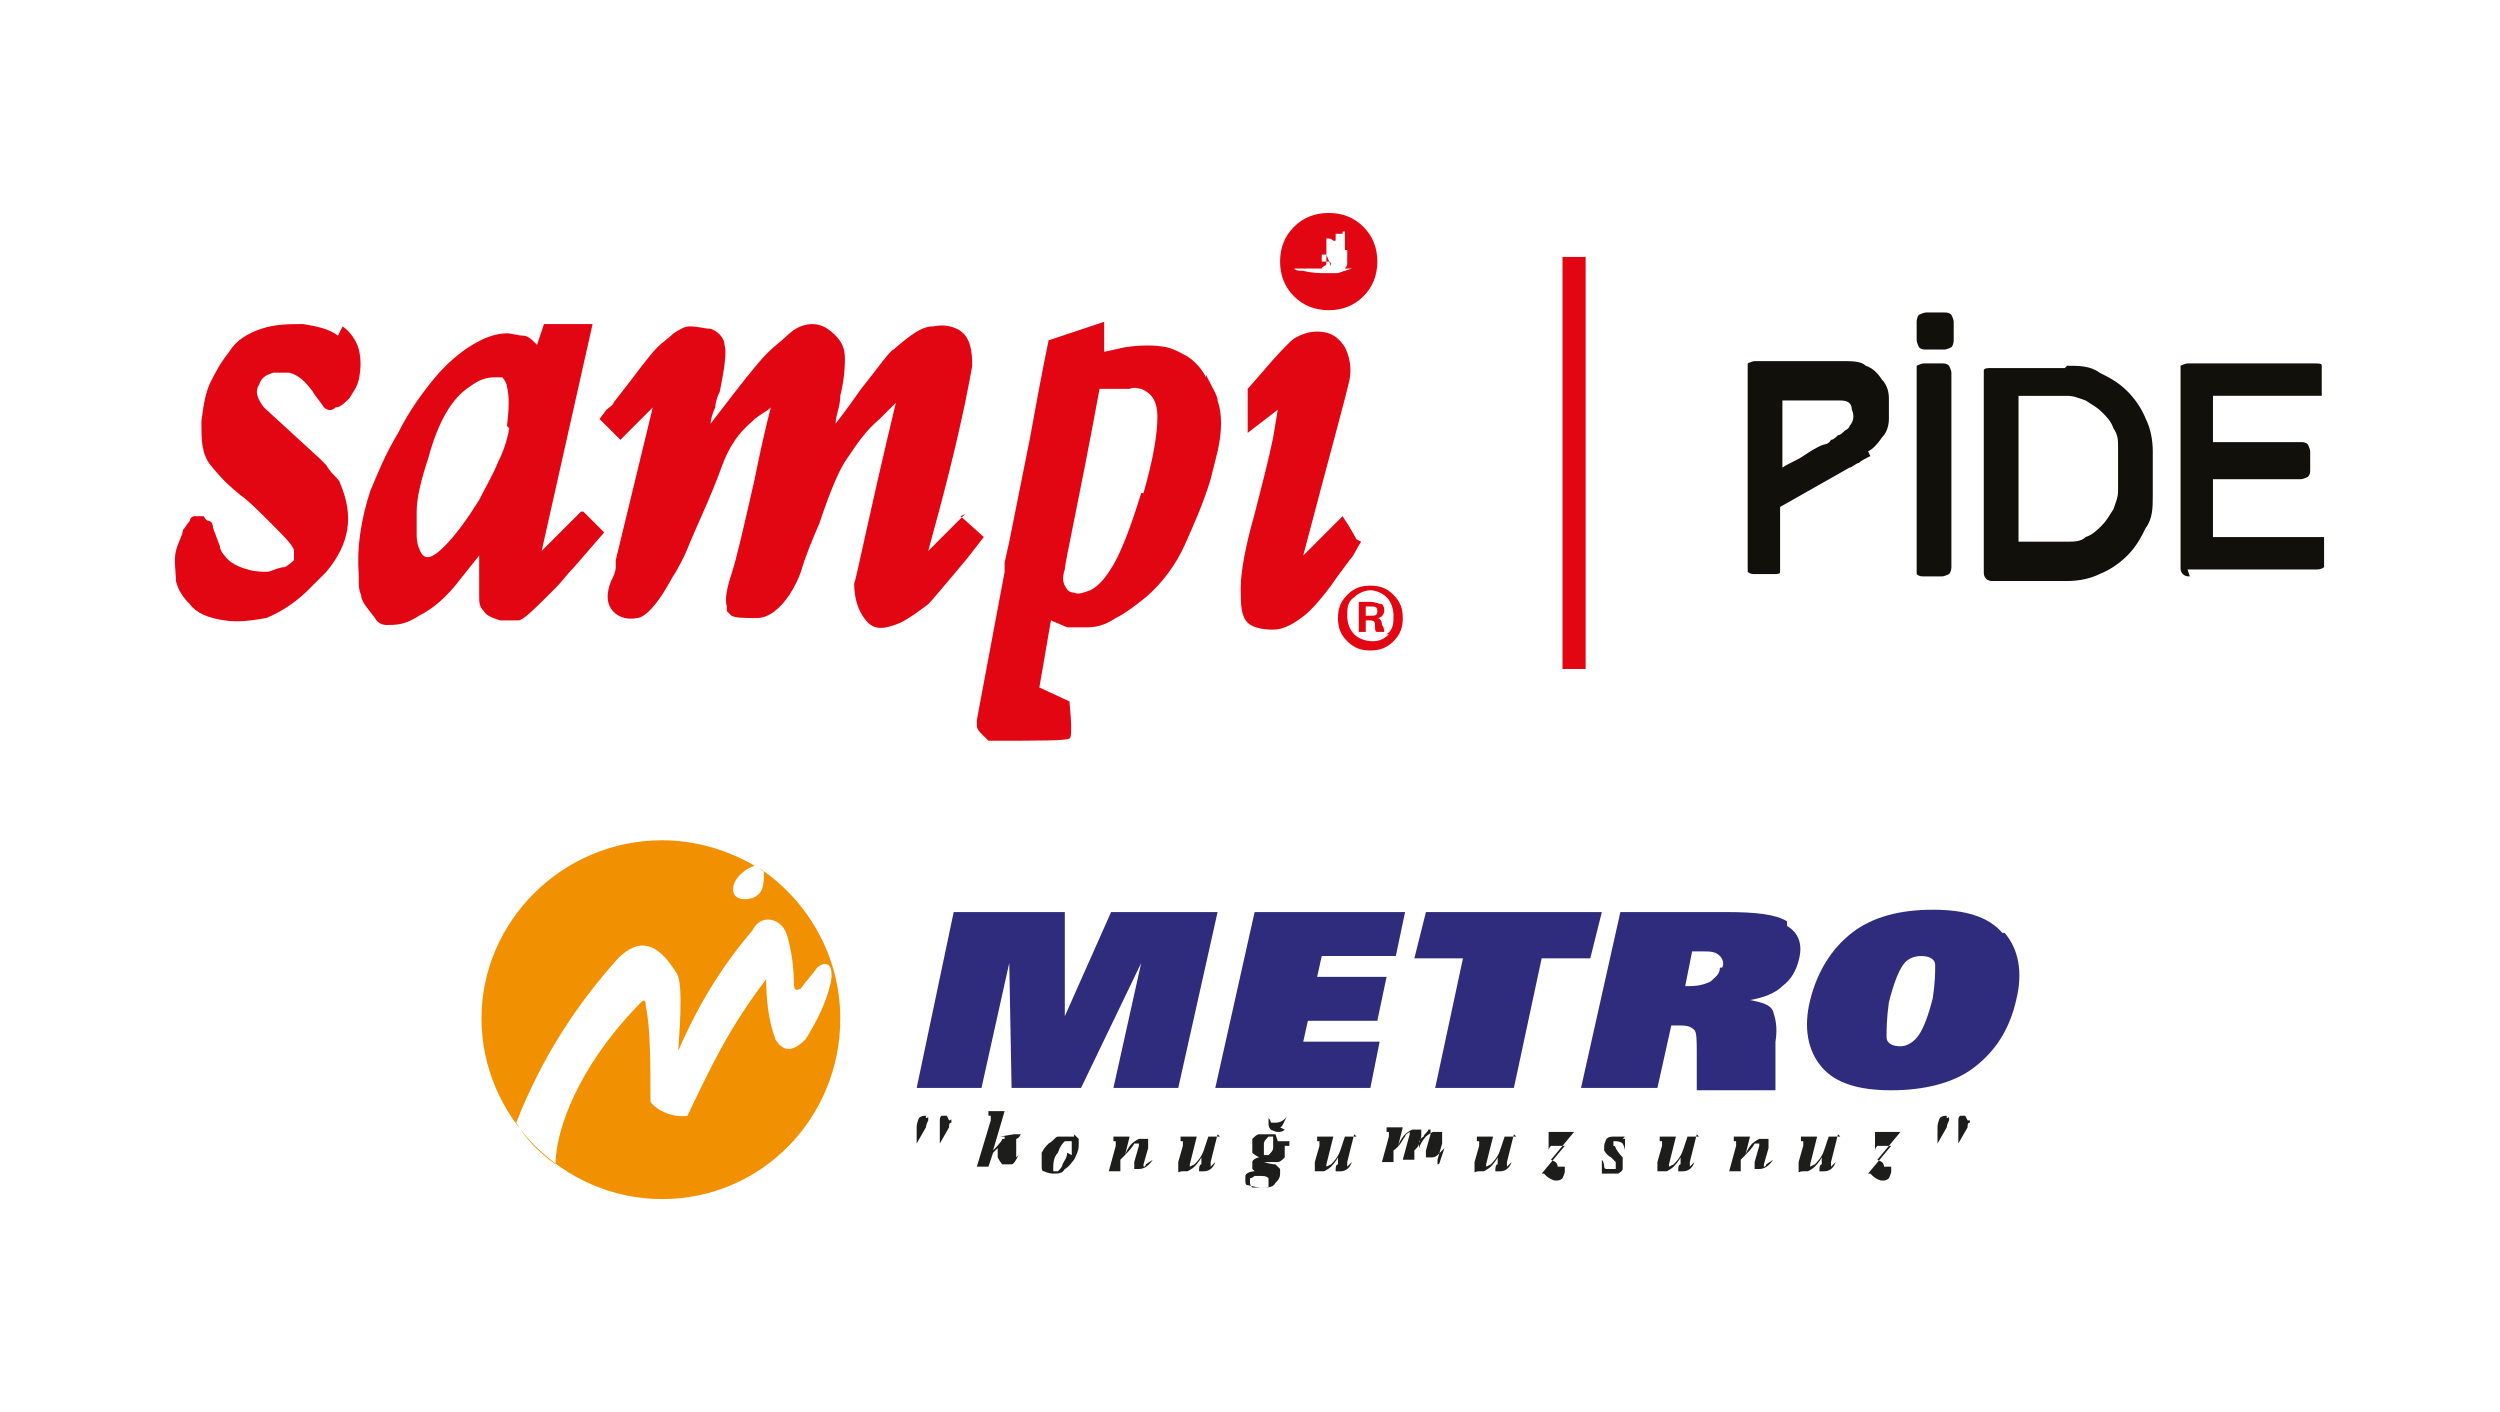 <?xml version="1.0" encoding="UTF-8"?>
<svg id="Layer_1" xmlns="http://www.w3.org/2000/svg" version="1.1" xmlns:xlink="http://www.w3.org/1999/xlink" viewBox="0 0 108 61">
  <!-- Generator: Adobe Illustrator 29.3.0, SVG Export Plug-In . SVG Version: 2.1.0 Build 146)  -->
  <defs>
    <style>
      .st0 {
        fill: #12100b;
      }

      .st1 {
        fill: #2f2c7d;
      }

      .st1, .st2, .st3 {
        fill-rule: evenodd;
      }

      .st4, .st5 {
        fill: none;
      }

      .st2 {
        fill: #f19001;
      }

      .st5 {
        stroke: #e20613;
        stroke-miterlimit: 10;
      }

      .st3 {
        fill: #1d1e1c;
      }

      .st6 {
        fill: #e20613;
      }
    </style>
  </defs>
  <line class="st5" x1="68" y1="11.1" x2="68" y2="28.9"/>
  <g>
    <path class="st0" d="M80.8,19.7c-.2.1-.4.2-.5.3-.1,0-.3.2-.4.2l-3,1.7v2.5c0,.1,0,.2,0,.3s-.1.1-.3.1h-.8c-.1,0-.2,0-.3-.1,0,0,0-.2,0-.3v-8.4c0,0,0-.2,0-.3,0,0,.2-.1.3-.1h3.8c.4,0,.8,0,1,.2.3.1.5.3.7.6.2.2.3.5.3.8,0,.3,0,.6,0,.9,0,.3-.1.6-.3.8-.2.3-.4.5-.6.6ZM77,17.3v2.9c.3-.2.6-.3.9-.5.3-.2.6-.4.9-.5,0,0,.2,0,.3-.2.1,0,.2-.1.3-.2.1,0,.2-.1.3-.2,0,0,.2-.1.2-.2.2-.2.2-.5.1-.7,0-.3-.2-.4-.5-.4h-2.6Z"/>
    <path class="st0" d="M84.3,24.5c0,0,0,.2-.1.3,0,0-.2.1-.3.1h-.8c-.1,0-.2,0-.3-.1,0,0,0-.2,0-.3v-8.4c0,0,0-.2,0-.3,0,0,.2-.1.3-.1h.8c.1,0,.2,0,.3.1,0,0,.1.2.1.3v8.4ZM84.4,14.7c0,0,0,.2-.1.3,0,0-.2.1-.3.1h-.8c-.1,0-.2,0-.3-.1,0,0-.1-.2-.1-.3v-.8c0,0,0-.2.1-.3,0,0,.2-.1.3-.1h.8c.1,0,.2,0,.3.1,0,0,.1.2.1.3v.8Z"/>
    <path class="st0" d="M89.3,15.8c.5,0,1,0,1.4.3.4.2.8.4,1.2.8.3.3.6.7.8,1.2.2.4.3.9.3,1.4v1.9c0,.5,0,1-.3,1.4-.2.4-.4.8-.8,1.2-.3.3-.7.6-1.2.8-.4.2-.9.3-1.4.3h-3.2c-.1,0-.2,0-.3-.1s-.1-.2-.1-.3v-8.4c0,0,0-.2,0-.3s.2-.1.3-.1h3.2ZM87.2,17.3v6.1h2.1c.3,0,.6,0,.8-.2.3-.1.5-.3.7-.5.2-.2.3-.4.5-.7.1-.3.2-.5.2-.8v-1.9c0-.3,0-.5-.2-.8-.1-.3-.3-.5-.5-.7-.2-.2-.4-.3-.7-.5-.3-.1-.5-.2-.8-.2h-2.1Z"/>
    <path class="st0" d="M94.6,24.9c-.1,0-.2,0-.3-.1s-.1-.2-.1-.3v-8.4c0-.1,0-.2,0-.3,0,0,.2-.1.3-.1h5.5c.2,0,.3,0,.3.1,0,0,0,.2,0,.3v.6c0,.2,0,.3,0,.4,0,0-.2,0-.4,0h-4.3v2h3.8c.1,0,.2,0,.3.1,0,0,.1.2.1.3v.8c0,.1,0,.2-.1.3,0,0-.2.1-.3.1h-3.8v2.5h4.4c.2,0,.3,0,.4,0,0,0,0,.2,0,.4v.6c0,.1,0,.2,0,.3,0,0-.1.1-.3.1h-5.6Z"/>
  </g>
  <g>
    <path class="st4" d="M44.7,24.3s0,0,0,0h0Z"/>
    <path class="st4" d="M57.5,11.5h0s0,0,0,0h0v.3s0,0,0,0c0,0,0,0-.2,0h-.2c0,.1,0,.1,0,.2,0,0,0,0-.2,0-.1,0-.3,0-.4,0-.2,0-.4,0-.4,0,0,0,.2,0,.4.1.4,0,.7.1,1,.1h.6c.3,0,.5-.1.6-.2,0,0,0,0-.2,0-.2,0-.2,0-.2,0,0,0,0,0,0,0,0,0,0,0,.1,0,0,0,0,0,.1-.2,0,0,0-.2,0-.3v-.2s0,0,0-.1c0,0,0,0,0,0,0,0,0,0-.1,0s0,0,0,0c0,0,0,0,0,0,0,0,0,0,0,0,0,0,0,0,0,0h-.1c0,0,0-.1,0-.2,0,0,0-.2,0-.3h0c0-.1,0-.2,0-.2h0c0-.2,0-.2,0-.2,0,0,0,0,0,0h0s0,0,0,0c0,0,0,0,0,0,0,0,0,0,0,0,0,0-.1,0-.1,0s0,0,0,0c0,0,0,0,0,0s0,0,0,0c0,0,0,0,0,0h0s0,0,0,0c0,0,0,0,0,0,0,0,0,0,0,0s0,0,0,0c0,0,0,0-.1,0h0s-.2,0-.2,0c0,0,0,0,0,0h0c0,.2,0,.2,0,.3h0s0,0,0,0h0c0,0,0-.1,0-.1,0,0,0,0,0,0,0,0,0,0,0,0h0c0,0-.1-.1-.1-.1,0,0-.2,0-.3-.1,0,0,0,.1,0,.1h0c0,0,0,.1,0,.1h0c0,.1,0,.2,0,.2h0s0,0,0,0c0,0,0,0,0,0h0s0,.2,0,.2c0,0,0,0,0,0h0c0,0,0,.1,0,.1,0,0,0,0,0,0h-.2s0,0,0,0,0,0,0,0c0,0,0,0,0,.1,0,0,0,0,0,.1,0,0,0,0,0,0,0,0,0,0,0,.1,0,0,0,0,0,0,0,0,0,0,0,0,0,0,0,0,0,0,0,0,0,0,0,0h.1s0,0,0,0h.2c0,0,0,0,0,0h0s0,0,0,0c0,0,0,0,0,0s0,0,0,0c0,0,0,0,.1,0h0c0,.1,0,.1,0,.1,0,0,0,0,0,0,0,0,0,0,0,0,0,0,0,0,0,0h0s0,0,0,0c0,0,0,0,0,0,0,0,0,0,0,0,0,0,0,0,0,0,0,0,0,0,0,0h0s0,0,0,0h0s0,0,0,0c0,0,0,0,0,0ZM56.4,11h0s0,0,0,0h0s0,0,0,0c0,0,0,0,0,0ZM58,12s0,0,0,0c0,0,0,0,0-.1,0,0,0,0,0,0,0,0,0,0,0,0h0s0,0,0,0h0c0-.1,0-.1,0-.2,0,0,0,0,0,0s0,0,0,0c0,0,0,0,0,0h0c0,.2,0,.3,0,.3,0,0,0,.1,0,.2,0,0,0,0-.1,0h-.1c0,0,0,.1,0,.1,0,0,0,0,0,0h-.2c0,0-.1,0-.1,0s0,0,.1-.1h0c.1-.1.2-.2.2-.2ZM57.6,12h0c0-.2,0-.2,0-.2h0s0,0,0,0h0c0,0,0,0,0,.1,0,0,0,0,0,0,0,0,0,0,0,0h0c-.1,0-.2.1-.2.1h0s0,0,0,0c0,0,0,0-.3,0,0,0,0,0,0,0h.2c0-.1,0-.1,0-.1.1,0,.2,0,.2-.1Z"/>
    <path class="st4" d="M49.7,16.8c-.2,0-.3,0-.5,0h-1.3c-.9,5-1.4,7.6-1.5,7.9,0,.3,0,.5,0,.7,0,.2.2.3.4.3.2,0,.5,0,.7-.1.4-.2.7-.6,1-1.1.4-.8.8-1.8,1.2-3.1.4-1.3.6-2.4.6-3.3,0-.7-.2-1.1-.7-1.2Z"/>
    <path class="st4" d="M60,25.9c-.2-.2-.4-.3-.7-.3s-.5.1-.7.3c-.2.2-.3.5-.3.8s0,.6.3.8c.2.2.5.3.8.3s.5-.1.7-.3c.2-.2.3-.5.3-.8s0-.6-.3-.8ZM59.5,27.4s0-.1-.1-.3c0-.1-.1-.2-.3-.2h-.1v.5h-.3v-1.3c.1,0,.3,0,.5,0s.3,0,.5.1c0,0,.1.2.1.3s0,.3-.3.3h0c.1,0,.2.2.2.3,0,.2,0,.3.1.3h-.3Z"/>
    <path class="st4" d="M59.2,26.2h-.2v.4h.2c.2,0,.3,0,.3-.2s0-.2-.3-.2Z"/>
    <path class="st6" d="M52.1,16.3c-.2-.4-.5-.7-.8-.9-.2-.1-.5-.3-.9-.4-.5-.1-1.1-.1-1.8,0l-.9.2v-1.3c0,0-2.4.8-2.4.8,0,0-.3,1.4-.8,4.2-.2,1-.5,2.5-.9,4.5l-.2.9v.4c0,0,0,0,0,0,0,0,0,0,0,0h0s-1.2,6.4-1.2,6.4c0,0,0,0,0,.2,0,.1,0,.2.2.4.1.1.2.2.3.3,2.2,0,3.4,0,3.5-.1.1,0,.1-.6,0-1.6l-1.3-.6.5-2.9.7.3c.2,0,.5,0,.9,0,.5,0,.9-.2,1.2-.4.4-.2.8-.5,1.3-.9.7-.6,1.3-1.4,1.7-2.3.4-.9.8-1.8,1.1-2.8l.3-1.2c.2-.9.2-1.6,0-2.2,0-.2-.2-.5-.5-1.1ZM44.1,24.3h0s0,0,0,0c0,0,0,0,0,0ZM49.3,21.3c-.4,1.3-.8,2.4-1.2,3.1-.3.5-.6.9-1,1.1-.3.1-.5.2-.7.1-.2,0-.3-.1-.4-.3-.1-.2-.1-.4,0-.7,0-.3.6-2.9,1.5-7.8h1.3c.2-.1.4,0,.5,0,.5.2.7.6.7,1.2,0,.8-.2,1.9-.6,3.3Z"/>
    <path class="st6" d="M58.6,23.3c0,0-.2-.4-.6-1l-1.7,1.7c1.1-4.2,1.8-6.7,2-7.6.1-.5,0-1-.2-1.4-.2-.3-.4-.5-.7-.6-.3-.1-.7-.1-1,0-.3.1-.5.2-.7.4-.2.2-.6.6-1.1,1.2l-.7.8v1.9l1.3-1-.2,1.2c-.2,1-.5,2.1-.8,3.3-.4,1.4-.6,2.5-.6,3.2,0,.7,0,1.2.3,1.5.2.2.6.3,1.1.3.4,0,.8-.2,1.2-.5.3-.2.7-.6,1.3-1.4.2-.3.5-.7.8-1.1.2-.2.3-.5.5-.8Z"/>
    <path class="st6" d="M60.2,25.7c-.3-.3-.6-.4-1-.4s-.7.1-1,.4c-.3.3-.4.6-.4,1s.1.7.4,1c.3.3.6.4,1,.4s.7-.1,1-.4c.3-.3.4-.6.4-1s-.1-.7-.4-1ZM60,27.4c-.2.2-.4.3-.7.3s-.6-.1-.8-.3c-.2-.2-.3-.5-.3-.8s0-.6.3-.8c.2-.2.5-.3.7-.3s.5.1.7.3c.2.2.3.5.3.8s0,.6-.3.8Z"/>
    <path class="st6" d="M25.1,22.1l-1.7,1.7,2.2-9.8h-2.1l-.3.9-.2-.2c0,0-.2-.2-.4-.2-.2,0-.5-.1-.7-.1-.5,0-1,.2-1.5.5-.5.3-1.1.8-1.6,1.4-.5.6-1.1,1.4-1.6,2.4-.6,1-.9,1.8-1.2,2.5-.4,1.2-.6,2.5-.5,3.6v.3c0,.2,0,.4.1.6,0,.3.3.6.6,1,.1.2.3.3.5.3.4,0,.8,0,1.4-.4.6-.3,1.2-.8,1.8-1.6l.8-1v.7c0,.5,0,.9,0,1.1,0,.2,0,.4.2.6.1.2.4.3.7.4h0c.3,0,.6,0,.8,0,.2,0,.7-.5,1.6-1.4.3-.3.5-.6.8-.9l1.3-1.5-.9-.9ZM22,18.5c-.1.6-.3,1.1-.5,1.5-.2.5-.5,1-.8,1.6-.5.8-1,1.5-1.5,2-.5.5-.8.6-1,.3-.1-.2-.2-.4-.2-.8,0-.5,0-.8,0-1,0-.6.2-1.4.5-2.3.4-1.5,1-2.6,1.8-3.1.4-.3.7-.4,1.1-.4,0,0,.1,0,.2,0h.1c.1.1.2.3.2.4.1.4.1.9,0,1.7Z"/>
    <path class="st6" d="M59.5,26.7h0c.2,0,.3-.2.3-.3s0-.2-.1-.3c-.1,0-.3-.1-.5-.1s-.4,0-.5,0v1.3h.3v-.5h.1c.2,0,.3,0,.3.2,0,.2,0,.3.1.3h.3s0-.2-.1-.3c0-.2-.1-.3-.2-.3ZM59.2,26.6h-.2v-.4h.2c.2,0,.3,0,.3.2s-.1.2-.3.2Z"/>
    <path class="st6" d="M41.7,22.2l-1.6,1.6c.3-1.1.6-2.2.9-3.4.6-2.4.9-4,1-4.6,0-.7-.1-1.2-.5-1.5-.3-.2-.7-.3-1.2-.2-.5,0-1,.4-1.7,1-.2.1-.6.7-1.4,1.7-.7,1-1.1,1.5-1.1,1.5,0-.4.2-.7.2-1.2.2-.8.2-1.4.2-1.6,0-.4-.1-.7-.4-1-.3-.3-.6-.5-1-.5-.3,0-.7.1-1.1.5-.2.2-.5.4-.9.8-.2.2-.7.8-1.4,1.7l-1,1.3c0-.2.1-.5.2-.7,0-.2.1-.5.2-.7.2-1,.3-1.7.2-2,0-.3-.3-.6-.6-.7-.3,0-.5-.1-.9-.1-.2,0-.4.1-.7.3-.2.2-.5.4-.7.6-.2.2-.6.7-1.2,1.5l-.7.9c0,.1-.2.2-.3.3h0s-.3.4-.3.4l.9.9,1.4-1.4-1.6,6.6c0,0,0,.2,0,.3,0,.2-.1.4-.2.6-.2.5-.2.9,0,1.2.2.3.6.5,1.1.4.3,0,.7-.4,1.1-1,.2-.3.4-.7.6-1,.1-.2.3-.5.5-1,.4-1,1-2.2,1.5-3.6.3-.8.7-1.4,1.3-1.9.3-.3.6-.4.8-.6,0,0-.3,1.1-.7,3.1-.5,2.2-.8,3.5-1,4.1-.2.6-.3,1.1-.2,1.4,0,.1,0,.2,0,.2l.2.2c.2.1.6.1,1.1.1.5,0,1-.4,1.4-1,.2-.3.4-.7.5-1,.2-.7.5-1.4.8-2.1.5-1.5.9-2.4,1.2-2.8.4-.6.8-1.2,1.4-1.7.3-.3.5-.5.7-.7-1.2,5-1.7,7.6-1.8,7.8,0,.7.2,1.3.6,1.7.3.3.7.3,1.4,0,.4-.2.8-.5,1.2-.8.2-.2.6-.7,1.2-1.4l.5-.6s0,0,0,0l.7-.9-1-.9Z"/>
    <path class="st6" d="M57.7,12.1c0,0-.1,0-.1.1s0,0,.1,0h.2s0,0,0,0h0c0,0,.1-.1.1-.1,0,0,0,0,.1,0,0,0,0,0,0-.2,0,0,0-.1,0-.2h0c0-.1,0-.2,0-.2,0,0,0,0,0,0s0,0,0,0c0,0,0,0,0,0h0c0,.1,0,.1,0,.1h0s0,0,0,0c0,0,0,0,0,0,0,0,0,0,0,.1,0,0,0,0,0,0,0,0,0,0-.2.1h0Z"/>
    <path class="st6" d="M56.4,10.9h0s0,0,0,0h0c0,0,0,0,0,0,0,0,0,0,0,0Z"/>
    <path class="st6" d="M57.4,12.1h-.2c0,.1,0,.2,0,.2.2,0,.3,0,.3,0,0,0,0,0,0,0h0s0,0,.2,0h0c0,0,0,0,0,0,0,0,0,0,0,0,0,0,0,0,0,0h0c0,0,0,0,0,0h0s0,0,0,0h0c0,.1,0,.2-.2.2,0,0,0,0,0,0Z"/>
    <path class="st6" d="M57.4,13.4c.6,0,1.1-.2,1.5-.6.4-.4.6-.9.6-1.5s-.2-1.1-.6-1.5c-.4-.4-.9-.6-1.5-.6s-1.1.2-1.5.6c-.4.4-.6.9-.6,1.5s.2,1.1.6,1.5c.4.4.9.6,1.5.6ZM57.5,11.5h0s0,0,0,0c0,0,0,0,0,0h0s0,0,0,0c0,0,0,0,0,0,0,0,0,0,0,0,0,0,0,0,0,0,0,0,0,0,0,0h0c0,0,0,0,0,0,0,0,0,0,0,0,0,0,0,0,0,0,0,0,0,0,0,0h0c0-.1,0-.2-.1-.2,0,0,0,0,0,0s0,0,0,0c0,0,0,0,0,0h0s0,0,0,0h-.2c0,0,0,0,0,0h-.1c0,0,0,0,0,0,0,0,0,0,0,0,0,0,0,0,0,0,0,0,0,0,0,0,0,0,0,0,0-.1s0,0,0,0c0,0,0,0,0-.1,0,0,0-.1,0-.1,0,0,0,0,0,0,0,0,0,0,0,0h.2s0,0,0,0c0,0,0,0,0,0h0c0-.1,0-.1,0-.1v-.2c0,0,0,0,0,0,0,0,0,0,0,0,0,0,0,0,0,0h0v-.2h0c0,0,0-.1,0-.1,0,0,0,0,0-.1.1,0,.2,0,.3.1h.1c0,0,0,.1,0,.1,0,0,0,0,0,0,0,0,0,0,0,0,0,0,0,0,0,0h0c0,0,0,0,0,0h0c0,0,0-.1,0-.2h0c0-.1,0-.1,0-.2h.2c0,0,0,0,0,0,0,0,.1,0,.1,0,0,0,0,0,0,0s0,0,0,0c0,0,0,0,0,0h0c0,0,0,0,0-.1,0,0,0,0,0,0s0,0,0,0c0,0,0,0,0,0s0,0,.1,0c0,0,0,0,0,0,0,0,0,0,0,0h0s0,0,0,0c0,0,0,0,0,0,0,0,0,0,0,.1h0c0,.1,0,.2,0,.2h0c0,.2,0,.3,0,.4,0,0,0,.1,0,.1h0c0,0,0,0,0,0,0,0,0,0,0,0,0,0,0,0,0,0,0,0,0,0,0,0,0,0,0,0,0,0,0,0,0,0,.1,0,0,0,0,0,0,0,0,0,0,0,0,.1v.2c0,.1,0,.2,0,.3,0,0,0,.1-.1.2,0,0,0,0-.1,0,0,0,0,0,0,0,0,0,0,0,.2,0,.2,0,.2,0,.2,0,0,0-.3.1-.6.2h-.5s0,0,0,0c-.3,0-.6,0-1-.1-.2,0-.3,0-.4-.1,0,0,.1,0,.4,0,.1,0,.2,0,.4,0,.1,0,.2,0,.2,0,0,0,0,0,0,0h.2c0-.1.2-.1.2-.2,0,0,0,0,0,0v-.3h0c0,0,0-.1,0-.1h0s0,0,0,0Z"/>
    <path class="st6" d="M14.6,14.5c-.4-.3-.9-.4-1.5-.5-.6,0-1.2,0-1.8.2-.6.2-1.1.5-1.4,1-.4.5-.6.9-.8,1.3-.2.4-.3.9-.4,1.7,0,.8,0,1.4.4,1.9.4.5.8.9,1.3,1.3.3.2.7.6,1.3,1.2.6.6,1,1,1,1.2,0,.2,0,.3,0,.4,0,0-.2.2-.4.3-.2,0-.4.1-.7.2-.3,0-.6,0-.9-.1-.4-.1-.8-.3-1-.6,0,0-.2-.2-.2-.4l-.3-.8c0-.2-.1-.3-.2-.3,0,0-.1,0-.2-.2-.1,0-.2,0-.4,0-.1,0-.2.1-.2.2-.1.1-.2.3-.3.4,0,.2-.2.5-.3.9-.1.4,0,.9,0,1.3.1.4.3.7.6,1,.3.4.8.6,1.5.7.6.1,1.2,0,1.8-.1.5-.2,1.2-.6,1.8-1.2l.8-.8c1-1.2,1.2-2.4.6-3.8,0-.1-.2-.3-.3-.4,0,0-.2-.2-.3-.4-.2-.2-.3-.3-.3-.3l-2.4-2.2c-.3-.4-.4-.7-.2-1,.1-.3.3-.4.6-.5.2,0,.5,0,.7,0,.4.1.7.4,1,.8.1.2.3.4.5.7.1.1.3.2.5,0,.2,0,.4-.2.6-.4.1-.2.3-.4.4-.8.1-.5.1-.9,0-1.3-.1-.4-.4-.8-.7-1Z"/>
  </g>
  <g>
    <path class="st1" d="M77.2,39.8c-.5-.3-1.3-.4-2.7-.4h-4.5l-1.7,7.6h3.3l.6-2.7s0,0,.1,0h.2c.3,0,.5,0,.7.2.1.1.1.5.1,1v.6s0,.4,0,.4v.6h3.4v-.8c0,0,0-.2,0-.3,0,0,0-.2,0-.2v-.8c.1-.6,0-1-.1-1.3s-.5-.4-1-.5c.6-.1,1.1-.3,1.4-.6.4-.3.6-.7.7-1.1.2-.7,0-1.2-.5-1.5ZM74.3,41.8c0,.3-.2.4-.4.6-.2.1-.5.2-.9.2h-.2s.3-1.5.3-1.5h.4c.4,0,.6,0,.8.2.1.1.2.3.1.5Z"/>
    <path class="st1" d="M86.5,40.3c-.6-.7-1.6-1-3-1s-2.6.3-3.5,1c-.9.7-1.5,1.7-1.8,2.9-.3,1.2-.1,2.2.5,2.9.6.7,1.6,1,3,1s2.7-.3,3.6-1c.9-.7,1.5-1.6,1.8-2.9.3-1.2.1-2.2-.5-2.9ZM83.5,43.1c-.2.8-.4,1.3-.6,1.6-.2.3-.5.5-.8.5s-.6-.1-.6-.4c0-.3,0-.8.1-1.5.2-.8.4-1.3.6-1.6.2-.3.5-.4.8-.4s.6.1.6.4c0,.3,0,.7-.1,1.4Z"/>
    <polygon class="st1" points="56.5 44.1 59.5 44.1 59.9 42.2 56.9 42.2 57.1 41.3 60.3 41.3 60.7 39.4 54.2 39.4 52.5 47 59.2 47 59.6 45 56.3 45 56.5 44.1"/>
    <polygon class="st1" points="48 39.4 46 43.9 46 39.4 41.2 39.4 39.6 47 42.4 47 43.6 41.6 43.7 47 46.7 47 49.3 41.6 48.1 47 50.9 47 52.6 39.4 48 39.4"/>
    <polygon class="st1" points="62 47 65.4 47 66.6 41.4 68.7 41.4 69.2 39.4 61.6 39.4 61.1 41.4 63.2 41.4 62 47"/>
    <path class="st3" d="M84.9,48.2c0,0-.1,0-.2,0,0,0-.1,0-.1.2,0,0,0,.1,0,.3v.7s0,0,0,0l.4-.7c0-.1,0-.2.1-.2,0,0,0,0,0,0,0,0,0,0,0-.1,0,0,0,0-.1,0Z"/>
    <path class="st3" d="M46.4,49.1c0,0-.2,0-.3,0-.1,0-.3,0-.4,0-.1,0-.2.2-.4.3-.1.1-.2.2-.3.4,0,.1,0,.3,0,.5s0,.3.1.3c0,0,.2.1.4.1s.4,0,.5-.2c.2-.1.3-.3.4-.4.1-.2.2-.4.2-.6s0-.2,0-.3c0,0-.1-.1-.2-.2ZM46.1,49.8c0,.2-.1.3-.2.5,0,.1-.1.2-.2.3,0,0,0,0-.1,0s0,0-.1,0c0,0,0,0,0-.1,0-.2,0-.5.2-.7.1-.3.2-.4.3-.5,0,0,0,0,.2,0s0,0,.1,0c0,0,0,0,0,.1,0,.1,0,.3,0,.5Z"/>
    <path class="st3" d="M49.5,50.3c0,0,0,.1-.1.1,0,0,0,0,0,0s0,0,0,0c0,0,0,0,0,0,0,0,0,0,0-.1l.2-.7c0,0,0-.2,0-.2s0-.1,0-.2c0,0,0,0-.2,0s-.1,0-.2,0c0,0-.2.1-.3.2,0,0-.2.2-.3.5l.2-.8h-.7c0,.1,0,.2,0,.2,0,0,0,0,.1,0,0,0,0,0,0,0,0,0,0,0,0,0,0,0,0,.1,0,.2l-.3,1.1h.5v-.5c.3-.3.5-.5.6-.7,0,0,.1,0,.2,0s0,0,0,0c0,0,0,0,0,0,0,0,0,0,0,.1l-.2.7c0,0,0,.2,0,.2s0,.1,0,.1c0,0,0,0,.2,0,.2,0,.4-.1.6-.4h0s0,0,0,0Z"/>
    <path class="st3" d="M52.7,49.1h-.5s-.2.6-.2.6c-.1.3-.3.5-.4.6,0,0-.2.1-.2.1s0,0,0,0c0,0,0,0,0,0,0,0,0,0,0-.1l.3-1.2h-.7c0,.1,0,.2,0,.2,0,0,0,0,.1,0,0,0,0,0,0,0,0,0,0,0,0,0,0,0,0,.1,0,.2l-.2.7c0,.1,0,.2,0,.2s0,.1,0,.2,0,0,.2,0,.1,0,.2,0c0,0,.2-.1.3-.2,0,0,.2-.2.3-.4v.3c-.1,0-.1.2-.1.2s0,.1,0,.1c0,0,.1,0,.2,0,.2,0,.4-.1.5-.4h0c0,0-.1.1-.2.2,0,0,0,0,0,0s0,0,0,0c0,0,0,0,0,0s0,0,0-.2l.3-1.2Z"/>
    <path class="st3" d="M40,48.2c-.1,0-.2,0-.3.1,0,0-.1.2-.1.4v.7s0,0,0,0l.4-.7c0-.1.1-.3.1-.3s0,0,0-.1,0,0-.1,0Z"/>
    <path class="st3" d="M79.5,49.1h-.5s-.2.6-.2.6c-.1.3-.3.5-.4.6,0,0-.2.1-.2.1s0,0,0,0c0,0,0,0,0,0,0,0,0,0,0-.1l.3-1.2h-.7c0,.1,0,.2,0,.2,0,0,0,0,.1,0,0,0,0,0,0,0,0,0,0,0,0,0,0,0,0,.1,0,.2l-.2.7c0,.1,0,.2,0,.2s0,.1,0,.2,0,0,.2,0,.1,0,.2,0c0,0,.2-.1.3-.2,0,0,.2-.2.3-.4v.3c-.1,0-.1.2-.1.2s0,.1,0,.1c0,0,.1,0,.2,0,.2,0,.4-.1.5-.4h0c0,0-.1.1-.2.2,0,0,0,0,0,0s0,0,0,0c0,0,0,0,0,0s0,0,0-.2l.3-1.2Z"/>
    <path class="st3" d="M40.9,48.2c0,0-.1,0-.2,0,0,0-.1,0-.1.2,0,0,0,.1,0,.3v.7s0,0,0,0l.4-.7c0-.1,0-.2.1-.2,0,0,0,0,0,0,0,0,0,0,0-.1s0,0-.1,0Z"/>
    <path class="st3" d="M43.2,49.1c0,0,.1,0,.2,0,0,0,0,0,0,0s0,0,0,0c0,0,0,0,0,.1h-.1c0,.1-.4.5-.4.5l.5-1.7h-.7c0,.1,0,.2,0,.2,0,0,.1,0,.1,0,0,0,0,0,0,0,0,0,0,0,0,0s0,0,0,.2l-.6,2h.5l.2-.6.2-.2v.4c.1.2.2.3.2.3,0,0,0,0,.2,0s.1,0,.2,0c.1,0,.2-.2.3-.4h0s0,0,0,0c0,0-.1.1-.1.1s0,0,0,0c0,0,0-.1,0-.3v-.5c-.1,0,0,0,0,0,0,0,.1,0,.2-.2,0,0,.1,0,.2,0,0,0,.1,0,.2,0h0c0,0-.7,0-.7,0h0Z"/>
    <path class="st3" d="M70.2,49.1s0,0-.1,0c-.1,0-.2,0-.3,0-.2,0-.3,0-.4.1,0,0-.1.2-.1.3s0,.1,0,.2c0,0,.1.2.3.3.1.1.2.2.2.2,0,0,0,.1,0,.2s0,.1,0,.1c0,0,0,0-.2,0s-.1,0-.2,0c0,0-.1,0-.1-.1,0,0,0-.2-.1-.3h0v.6c0,0,0,0,0,0,0,0,0,0,0,0,0,0,0,0,0,0s0,0,.1,0c.1,0,.2,0,.3,0,.1,0,.2,0,.3,0,0,0,.2-.1.2-.2,0,0,0-.2,0-.3s0-.2,0-.2c0,0-.2-.2-.3-.4,0,0,0-.1-.1-.1,0,0,0,0,0-.1s0,0,0-.1c0,0,0,0,.1,0,0,0,.2,0,.3.1,0,0,.1.2.1.3h0v-.5c0,0,0,0,0,0,0,0,0,0-.1,0Z"/>
    <path class="st3" d="M73.4,49.1h-.5s-.2.6-.2.6c-.1.3-.3.5-.4.6,0,0-.2.1-.2.1s0,0,0,0c0,0,0,0,0,0,0,0,0,0,0-.1l.3-1.2h-.7c0,.1,0,.2,0,.2,0,0,0,0,.1,0,0,0,0,0,0,0,0,0,0,0,0,0,0,0,0,.1,0,.2l-.2.7c0,.1,0,.2,0,.2s0,.1,0,.2c0,0,0,0,.2,0s.1,0,.2,0c0,0,.2-.1.3-.2,0,0,.2-.2.3-.4v.3c-.1,0-.1.2-.1.2s0,.1,0,.1c0,0,.1,0,.2,0,.2,0,.4-.1.5-.4h0c0,0-.1.1-.2.2,0,0,0,0,0,0s0,0,0,0c0,0,0,0,0,0s0,0,0-.2l.3-1.2Z"/>
    <path class="st3" d="M66.9,49.1v.6c-.1,0,0,0,0,0,0,0,0-.1.1-.2,0,0,.1,0,.2,0h.4l-1,1.2h.1s0,0,0,0,0,0,0,0c0,0,0,0,.1.1.1.1.3.2.4.2s.2,0,.3-.1c0,0,.1-.2.1-.3s0-.1,0-.2c0,0,0,0-.1,0s-.1,0-.2,0c0,0,0,0,0,.2s0,0,0,0c0,0,0,0,0,.1s0,0,0,0c0,0,0,0,0,0,0,0,0,0,0,0,0,0,0-.1,0-.2s0-.2-.1-.3c0,0,0,0-.2-.1l1-1.2h-1.1Z"/>
    <path class="st3" d="M76.3,50.3c0,0,0,.1-.1.1,0,0,0,0,0,0s0,0,0,0c0,0,0,0,0,0,0,0,0,0,0-.1l.2-.7c0,0,0-.2,0-.2s0-.1,0-.2c0,0,0,0-.2,0s-.1,0-.2,0c0,0-.2.1-.3.2,0,0-.2.2-.3.5l.2-.8h-.7c0,.1,0,.2,0,.2,0,0,.1,0,.1,0,0,0,0,0,0,0,0,0,0,0,0,0,0,0,0,.1,0,.2l-.3,1.1h.5v-.5c.3-.3.5-.5.6-.7,0,0,.1,0,.2,0s0,0,0,0c0,0,0,0,0,0,0,0,0,0,0,.1l-.2.7c0,0,0,.2,0,.2s0,.1,0,.1c0,0,0,0,.2,0,.2,0,.4-.1.6-.4h0s0,0,0,0Z"/>
    <path class="st3" d="M65.5,49.1h-.5s-.2.6-.2.6c-.1.3-.3.5-.4.6,0,0-.2.1-.2.1s0,0,0,0c0,0,0,0,0,0,0,0,0,0,0-.1l.3-1.2h-.7c0,.1,0,.2,0,.2,0,0,0,0,.1,0,0,0,0,0,0,0,0,0,0,0,0,0,0,0,0,.1,0,.2l-.2.7c0,.1,0,.2,0,.2s0,.1,0,.2,0,0,.2,0,.1,0,.2,0c0,0,.2-.1.3-.2,0,0,.2-.2.3-.4v.3c-.1,0-.1.2-.1.2s0,.1,0,.1c0,0,.1,0,.2,0,.2,0,.4-.1.5-.4h0c0,0-.1.1-.2.2,0,0,0,0,0,0s0,0,0,0c0,0,0,0,0,0s0,0,0-.2l.3-1.2Z"/>
    <path class="st3" d="M81,49.1v.6c-.1,0,0,0,0,0,0,0,0-.1.1-.2,0,0,.1,0,.2,0h.4l-1,1.2h.1s0,0,0,0,0,0,0,0c0,0,0,0,.1.1.1.1.3.2.4.2s.2,0,.3-.1c0,0,.1-.2.1-.3s0-.1,0-.2c0,0,0,0-.1,0s-.1,0-.2,0c0,0,0,0,0,.2s0,0,0,0c0,0,0,0,0,.1s0,0,0,0c0,0,0,0,0,0,0,0,0,0,0,0,0,0,0-.1,0-.2s0-.2-.1-.3c0,0,0,0-.2-.1l1-1.2h-1.1Z"/>
    <path class="st3" d="M84.1,48.2c-.1,0-.2,0-.3.1,0,0-.1.2-.1.4v.7s0,0,0,0l.4-.7c0-.1.1-.3.1-.3s0,0,0-.1,0,0-.1,0Z"/>
    <path class="st3" d="M62.2,50.2c0,0,0,.1-.1.1,0,0,0,0,0,0s0,0,0,0c0,0,0,0,0,0,0,0,0,0,0-.2l.2-.7c0-.1,0-.2,0-.3s0-.1,0-.2c0,0,0,0-.2,0s-.1,0-.2,0c0,0-.2.1-.3.2,0,0-.2.2-.3.5v-.3c.1-.1.1-.2.1-.3s0-.1,0-.2c0,0,0,0-.2,0s-.1,0-.2,0c0,0-.2.1-.3.2,0,0-.2.2-.3.5l.2-.8h-.7c0,.1,0,.2,0,.2,0,0,.1,0,.1,0,0,0,0,0,0,0,0,0,0,0,0,0,0,0,0,.1,0,.2l-.3,1.1h.5v-.5c.3-.2.4-.5.5-.6,0-.1.2-.2.2-.2s0,0,0,0c0,0,0,0,0,0,0,0,0,0,0,.1l-.3,1.1h.5v-.4c.1-.1.2-.2.2-.3,0,0,0-.2.2-.3,0-.1.2-.2.2-.3,0,0,0,0,.1,0,0,0,0,0,0,0s0,0,0,0c0,0,0,0,0,0,0,0,0,0,0,.2l-.2.7c0,.1,0,.2,0,.2s0,0,0,.1c0,0,.1,0,.2,0s.2,0,.3-.1c0,0,.2-.2.3-.3h0s0,0,0,0Z"/>
    <path class="st3" d="M55.1,49c0,0-.2,0-.3,0-.2,0-.3,0-.4,0-.1,0-.2.1-.3.2,0,0,0,.2,0,.3s0,.2,0,.3c0,0,.1.1.3.2-.1,0-.3.1-.3.2,0,0,0,.1,0,.2s0,0,0,.1c0,0,0,0,.1.1-.2,0-.4.1-.4.2,0,0,0,.1,0,.2s0,.2.1.2c.1,0,.3.1.6.1s.5,0,.6-.2c.1-.1.2-.2.2-.4s0-.2,0-.2c0,0-.1-.1-.2-.2,0,0-.2,0-.5-.1,0,0-.1,0-.1,0,0,0,0,0,0,0s0,0,0,0c0,0,0,0,.1,0,0,0,.1,0,.1,0,0,0,0,0,.1,0,.1,0,.3,0,.4,0,.1,0,.2-.1.3-.2,0,0,0-.2,0-.3s0-.1,0-.2h.2v-.2c0,0-.4,0-.4,0,0,0-.1,0-.1,0ZM54.4,50.8c.2,0,.3,0,.4.1,0,0,0,0,0,.2s0,.1,0,.2c0,0-.2,0-.3,0s-.3,0-.4,0c0,0-.1-.1-.1-.2s0-.1,0-.2c0,0,.1,0,.2-.1,0,0,.1,0,.2,0ZM55,49.6c0,.1-.1.2-.2.3,0,0,0,0-.1,0s0,0-.1,0c0,0,0,0,0-.1,0-.1,0-.2,0-.4,0-.1.1-.2.2-.3,0,0,0,0,.1,0s0,0,.1,0c0,0,0,0,0,.1,0,.1,0,.2,0,.4Z"/>
    <path class="st3" d="M55.3,48.7c.1,0,.2-.3.3-.5h0c-.1.2-.3.3-.5.3s-.2,0-.2,0c0,0,0-.1-.1-.2h0c0,0,0,.1,0,.2,0,.1,0,.2.1.3,0,0,.2.1.3.1.1,0,.2,0,.3-.1Z"/>
    <path class="st3" d="M58.6,49.1h-.5s-.2.6-.2.6c-.1.3-.3.5-.4.6,0,0-.2.1-.2.1s0,0,0,0c0,0,0,0,0,0,0,0,0,0,0-.1l.3-1.2h-.7c0,.1,0,.2,0,.2,0,0,0,0,.1,0,0,0,0,0,0,0,0,0,0,0,0,0,0,0,0,.1,0,.2l-.2.7c0,.1,0,.2,0,.2s0,.1,0,.2c0,0,0,0,.2,0s.1,0,.2,0c0,0,.2-.1.3-.2,0,0,.2-.2.3-.4v.3c-.1,0-.1.2-.1.2s0,.1,0,.1c0,0,.1,0,.2,0,.2,0,.4-.1.5-.4h0c0,0-.1.1-.2.2,0,0,0,0,0,0s0,0,0,0c0,0,0,0,0,0s0,0,0-.2l.3-1.2Z"/>
    <path class="st2" d="M32.9,37.6c0,0,.1,0,.1.1,0,.5,0,.9-.5,1.1-.8.2-1-.3-.7-.8.2-.3.5-.5.8-.6-1.2-.7-2.6-1.1-4-1.1-4.3,0-7.8,3.5-7.8,7.7s3.5,7.8,7.8,7.8,7.7-3.5,7.7-7.8c0-2.7-1.4-5.1-3.5-6.5ZM34.3,42.5c0,.3.1.3.3.2.2-.3.5-.6.7-.9.5-.4.7,0,.6.6-.2.9-.6,1.7-1.1,2.5-.6.6-1,.5-1.3,0-.3-.8-.4-1.7-.4-2.6-1.6,2.1-2.4,3.8-3.4,5.9-.6.1-1.3-.2-1.6-.6,0-1.5,0-3.3-.2-4.1,0-.5-.2-.2-.4,0-2.5,2.6-3.5,5.3-3.5,6.8-.7-.5-1.3-1.1-1.7-1.8,1.1-2.8,2.6-5.1,4.4-7.1.9-.9,1.7-.7,2.5.6.3.3.2,2,.1,3.4.9-2.1,2-3.8,3.2-5.2.4-.8,1.3-.5,1.5.2.2.7.3,1.4.3,2.2Z"/>
  </g>
</svg>